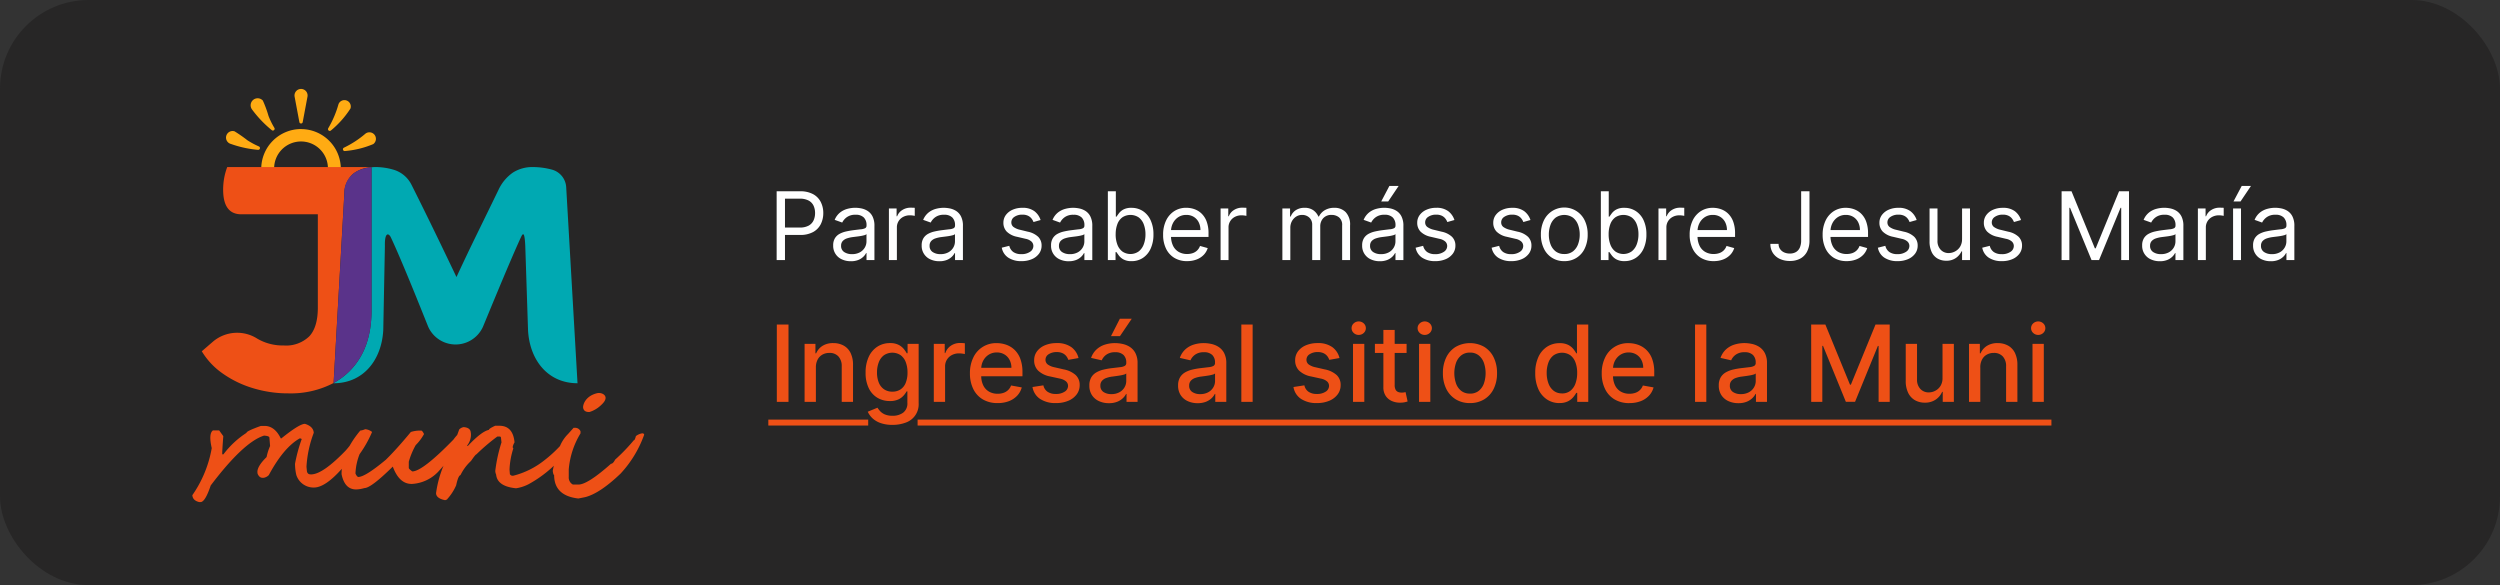 <svg xmlns="http://www.w3.org/2000/svg" width="423" height="99" viewBox="0 0 423 99">
  <rect x="0" y="0" width="423" height="99" fill="#333333" stroke="none"/>
  <g id="jm_link-muni" transform="translate(-1184 -5600)">
    <rect id="Rectángulo_2227" data-name="Rectángulo 2227" width="423" height="99" rx="15" transform="translate(1184 5600)" fill="#1d1c1c" opacity="0.55"/>
    <path id="Trazado_10857" data-name="Trazado 10857" d="M1.409,16V4.364H5.341a4.532,4.532,0,0,1,2.241.491A3.114,3.114,0,0,1,8.875,6.182,4.086,4.086,0,0,1,9.3,8.045a4.144,4.144,0,0,1-.418,1.869,3.126,3.126,0,0,1-1.287,1.338,4.447,4.447,0,0,1-2.227.5H2.545V10.5H5.318a3.031,3.031,0,0,0,1.506-.324A1.945,1.945,0,0,0,7.651,9.3a2.929,2.929,0,0,0,.259-1.253A2.91,2.91,0,0,0,7.651,6.8a1.9,1.9,0,0,0-.832-.866A3.161,3.161,0,0,0,5.3,5.614H2.818V16Zm12.545.2a3.519,3.519,0,0,1-1.506-.315,2.476,2.476,0,0,1-1.472-2.366,2.255,2.255,0,0,1,.3-1.219,2.093,2.093,0,0,1,.79-.736,4.218,4.218,0,0,1,1.094-.4q.6-.134,1.207-.213.8-.1,1.293-.156a1.977,1.977,0,0,0,.727-.185.478.478,0,0,0,.23-.455v-.045a1.786,1.786,0,0,0-.457-1.307,1.86,1.86,0,0,0-1.384-.466,2.411,2.411,0,0,0-1.506.42,2.486,2.486,0,0,0-.767.9L11.227,9.2a3.067,3.067,0,0,1,.912-1.241,3.437,3.437,0,0,1,1.25-.625,5.235,5.235,0,0,1,1.338-.179,5.506,5.506,0,0,1,.969.1,3.167,3.167,0,0,1,1.062.406,2.379,2.379,0,0,1,.855.926,3.445,3.445,0,0,1,.341,1.659V16H16.614V14.818h-.068a2.361,2.361,0,0,1-.455.608,2.623,2.623,0,0,1-.847.551A3.262,3.262,0,0,1,13.955,16.2Zm.2-1.2a2.676,2.676,0,0,0,1.344-.312,2.153,2.153,0,0,0,.83-.807,2.072,2.072,0,0,0,.281-1.04V11.614a.783.783,0,0,1-.372.185,5.644,5.644,0,0,1-.659.142q-.372.06-.722.1l-.565.071a5.206,5.206,0,0,0-.974.219,1.7,1.7,0,0,0-.727.449,1.147,1.147,0,0,0-.276.81,1.193,1.193,0,0,0,.52,1.054A2.292,2.292,0,0,0,14.159,15Zm6.25,1V7.273h1.3V8.591H21.8a2.1,2.1,0,0,1,.864-1.051,2.542,2.542,0,0,1,1.409-.4q.148,0,.369.006t.335.017V8.523q-.068-.017-.31-.054a3.363,3.363,0,0,0-.509-.037,2.378,2.378,0,0,0-1.134.264,2.016,2.016,0,0,0-.784.727,1.96,1.96,0,0,0-.287,1.054V16Zm8.523.2a3.519,3.519,0,0,1-1.506-.315,2.476,2.476,0,0,1-1.472-2.366,2.255,2.255,0,0,1,.3-1.219,2.093,2.093,0,0,1,.79-.736,4.218,4.218,0,0,1,1.094-.4q.6-.134,1.207-.213.8-.1,1.293-.156a1.977,1.977,0,0,0,.727-.185.478.478,0,0,0,.23-.455v-.045a1.786,1.786,0,0,0-.457-1.307,1.86,1.86,0,0,0-1.384-.466,2.411,2.411,0,0,0-1.506.42,2.486,2.486,0,0,0-.767.9L26.2,9.2a3.067,3.067,0,0,1,.912-1.241,3.437,3.437,0,0,1,1.25-.625A5.235,5.235,0,0,1,29.7,7.159a5.506,5.506,0,0,1,.969.1,3.167,3.167,0,0,1,1.063.406,2.379,2.379,0,0,1,.855.926,3.445,3.445,0,0,1,.341,1.659V16H31.591V14.818h-.068a2.361,2.361,0,0,1-.455.608,2.623,2.623,0,0,1-.847.551A3.262,3.262,0,0,1,28.932,16.2Zm.2-1.2a2.676,2.676,0,0,0,1.344-.312,2.153,2.153,0,0,0,.83-.807,2.072,2.072,0,0,0,.281-1.04V11.614a.783.783,0,0,1-.372.185,5.644,5.644,0,0,1-.659.142q-.372.06-.722.1l-.565.071a5.206,5.206,0,0,0-.974.219,1.7,1.7,0,0,0-.727.449,1.147,1.147,0,0,0-.276.81,1.193,1.193,0,0,0,.52,1.054A2.292,2.292,0,0,0,29.136,15ZM46.068,9.227l-1.2.341a2.327,2.327,0,0,0-.332-.588,1.668,1.668,0,0,0-.594-.474,2.146,2.146,0,0,0-.96-.187,2.293,2.293,0,0,0-1.332.366,1.093,1.093,0,0,0-.531.929.956.956,0,0,0,.364.79,3.037,3.037,0,0,0,1.136.483l1.3.318a3.592,3.592,0,0,1,1.744.866,2.043,2.043,0,0,1,.574,1.5,2.225,2.225,0,0,1-.429,1.341,2.885,2.885,0,0,1-1.2.932,4.358,4.358,0,0,1-1.784.341,3.923,3.923,0,0,1-2.21-.58A2.57,2.57,0,0,1,39.5,13.909l1.273-.318a1.764,1.764,0,0,0,.69,1.057A2.294,2.294,0,0,0,42.8,15a2.5,2.5,0,0,0,1.491-.4,1.167,1.167,0,0,0,.554-.963,1.024,1.024,0,0,0-.318-.764,2.048,2.048,0,0,0-.977-.463l-1.455-.341a3.437,3.437,0,0,1-1.759-.884,2.117,2.117,0,0,1-.56-1.5,2.149,2.149,0,0,1,.418-1.307,2.8,2.8,0,0,1,1.142-.892,3.99,3.99,0,0,1,1.645-.324,3.274,3.274,0,0,1,2.037.568A3.07,3.07,0,0,1,46.068,9.227Zm4.75,6.977a3.519,3.519,0,0,1-1.506-.315,2.476,2.476,0,0,1-1.472-2.366,2.255,2.255,0,0,1,.3-1.219,2.093,2.093,0,0,1,.79-.736,4.218,4.218,0,0,1,1.094-.4q.6-.134,1.207-.213.8-.1,1.293-.156a1.977,1.977,0,0,0,.727-.185.478.478,0,0,0,.23-.455v-.045a1.786,1.786,0,0,0-.457-1.307,1.86,1.86,0,0,0-1.384-.466,2.411,2.411,0,0,0-1.506.42,2.486,2.486,0,0,0-.767.9L48.091,9.2A3.067,3.067,0,0,1,49,7.963a3.437,3.437,0,0,1,1.25-.625,5.235,5.235,0,0,1,1.338-.179,5.506,5.506,0,0,1,.969.1,3.167,3.167,0,0,1,1.063.406,2.379,2.379,0,0,1,.855.926,3.445,3.445,0,0,1,.341,1.659V16H53.477V14.818h-.068a2.361,2.361,0,0,1-.455.608,2.623,2.623,0,0,1-.847.551A3.262,3.262,0,0,1,50.818,16.2Zm.2-1.2a2.676,2.676,0,0,0,1.344-.312,2.153,2.153,0,0,0,.83-.807,2.072,2.072,0,0,0,.281-1.04V11.614a.783.783,0,0,1-.372.185,5.644,5.644,0,0,1-.659.142q-.372.06-.722.1l-.565.071a5.206,5.206,0,0,0-.974.219,1.7,1.7,0,0,0-.727.449,1.147,1.147,0,0,0-.276.81,1.193,1.193,0,0,0,.52,1.054A2.292,2.292,0,0,0,51.023,15Zm6.432,1V4.364H58.8v4.3h.114q.148-.227.412-.582a2.4,2.4,0,0,1,.761-.636,2.746,2.746,0,0,1,1.349-.281,3.464,3.464,0,0,1,1.943.551,3.667,3.667,0,0,1,1.313,1.563,5.6,5.6,0,0,1,.472,2.386,5.649,5.649,0,0,1-.472,2.4,3.7,3.7,0,0,1-1.307,1.568,3.4,3.4,0,0,1-1.926.554,2.769,2.769,0,0,1-1.347-.281,2.445,2.445,0,0,1-.778-.642q-.273-.361-.42-.6H58.75V16Zm1.318-4.364a4.829,4.829,0,0,0,.29,1.741,2.613,2.613,0,0,0,.847,1.176,2.424,2.424,0,0,0,2.77-.023,2.718,2.718,0,0,0,.852-1.2,4.746,4.746,0,0,0,.287-1.69,4.656,4.656,0,0,0-.281-1.662A2.611,2.611,0,0,0,62.69,8.8,2.515,2.515,0,0,0,59.9,8.776a2.509,2.509,0,0,0-.841,1.148A4.741,4.741,0,0,0,58.773,11.636Zm12.091,4.545a4.074,4.074,0,0,1-2.173-.56,3.69,3.69,0,0,1-1.4-1.568A5.3,5.3,0,0,1,66.8,11.7a5.415,5.415,0,0,1,.491-2.366,3.851,3.851,0,0,1,1.375-1.6,3.693,3.693,0,0,1,2.065-.577,4.137,4.137,0,0,1,1.347.227,3.355,3.355,0,0,1,1.21.736,3.561,3.561,0,0,1,.869,1.344,5.716,5.716,0,0,1,.324,2.057v.568H67.75V10.932h5.364a2.884,2.884,0,0,0-.293-1.318,2.252,2.252,0,0,0-.83-.915,2.338,2.338,0,0,0-1.264-.335,2.406,2.406,0,0,0-1.384.395,2.63,2.63,0,0,0-.895,1.026,3,3,0,0,0-.312,1.352v.773a3.7,3.7,0,0,0,.344,1.673,2.42,2.42,0,0,0,.957,1.04,2.8,2.8,0,0,0,1.426.355,2.877,2.877,0,0,0,.957-.151,2,2,0,0,0,.741-.455,2.038,2.038,0,0,0,.483-.759l1.3.364a2.85,2.85,0,0,1-.687,1.156,3.3,3.3,0,0,1-1.193.773A4.384,4.384,0,0,1,70.864,16.182ZM76.523,16V7.273h1.3V8.591h.091a2.1,2.1,0,0,1,.864-1.051,2.542,2.542,0,0,1,1.409-.4q.148,0,.369.006t.335.017V8.523q-.068-.017-.31-.054a3.363,3.363,0,0,0-.509-.037,2.378,2.378,0,0,0-1.134.264,2.016,2.016,0,0,0-.784.727,1.96,1.96,0,0,0-.287,1.054V16Zm10.455,0V7.273h1.3V8.636h.114a2.208,2.208,0,0,1,.881-1.088,2.651,2.651,0,0,1,1.46-.389,2.518,2.518,0,0,1,1.44.389,2.59,2.59,0,0,1,.9,1.088h.091A2.56,2.56,0,0,1,94.165,7.56a3.079,3.079,0,0,1,1.608-.4,2.619,2.619,0,0,1,1.915.73,3.059,3.059,0,0,1,.744,2.27V16H97.091V10.159a1.652,1.652,0,0,0-.528-1.381,1.956,1.956,0,0,0-1.244-.415,1.833,1.833,0,0,0-1.426.554,2,2,0,0,0-.506,1.4V16H92.023V10.023a1.579,1.579,0,0,0-.483-1.2A1.736,1.736,0,0,0,90.3,8.364a1.824,1.824,0,0,0-.974.278,2.078,2.078,0,0,0-.727.77,2.278,2.278,0,0,0-.276,1.134V16Zm16.477.2a3.519,3.519,0,0,1-1.506-.315,2.476,2.476,0,0,1-1.472-2.366,2.255,2.255,0,0,1,.3-1.219,2.093,2.093,0,0,1,.79-.736,4.218,4.218,0,0,1,1.094-.4q.6-.134,1.207-.213.8-.1,1.293-.156a1.977,1.977,0,0,0,.727-.185.478.478,0,0,0,.23-.455v-.045a1.786,1.786,0,0,0-.457-1.307,1.86,1.86,0,0,0-1.384-.466,2.411,2.411,0,0,0-1.506.42,2.486,2.486,0,0,0-.767.9L100.727,9.2a3.067,3.067,0,0,1,.912-1.241,3.437,3.437,0,0,1,1.25-.625,5.235,5.235,0,0,1,1.338-.179,5.506,5.506,0,0,1,.969.1,3.167,3.167,0,0,1,1.063.406,2.379,2.379,0,0,1,.855.926,3.445,3.445,0,0,1,.341,1.659V16h-1.341V14.818h-.068a2.36,2.36,0,0,1-.455.608,2.623,2.623,0,0,1-.847.551A3.262,3.262,0,0,1,103.455,16.2Zm.2-1.2A2.676,2.676,0,0,0,105,14.688a2.153,2.153,0,0,0,.83-.807,2.072,2.072,0,0,0,.281-1.04V11.614a.783.783,0,0,1-.372.185,5.644,5.644,0,0,1-.659.142q-.372.06-.722.1l-.565.071a5.206,5.206,0,0,0-.974.219,1.7,1.7,0,0,0-.727.449,1.147,1.147,0,0,0-.276.81,1.193,1.193,0,0,0,.52,1.054A2.292,2.292,0,0,0,103.659,15Zm.045-8.909,1.386-2.636h1.568l-1.773,2.636Zm12.386,3.136-1.2.341a2.326,2.326,0,0,0-.332-.588,1.668,1.668,0,0,0-.594-.474,2.146,2.146,0,0,0-.96-.187,2.293,2.293,0,0,0-1.332.366,1.093,1.093,0,0,0-.531.929.956.956,0,0,0,.364.79,3.037,3.037,0,0,0,1.136.483l1.3.318a3.592,3.592,0,0,1,1.744.866,2.043,2.043,0,0,1,.574,1.5,2.225,2.225,0,0,1-.429,1.341,2.885,2.885,0,0,1-1.2.932,4.358,4.358,0,0,1-1.784.341,3.923,3.923,0,0,1-2.21-.58,2.57,2.57,0,0,1-1.108-1.693l1.273-.318a1.764,1.764,0,0,0,.69,1.057,2.294,2.294,0,0,0,1.332.352,2.5,2.5,0,0,0,1.491-.4,1.167,1.167,0,0,0,.554-.963,1.024,1.024,0,0,0-.318-.764,2.048,2.048,0,0,0-.977-.463l-1.455-.341a3.437,3.437,0,0,1-1.759-.884,2.117,2.117,0,0,1-.56-1.5,2.149,2.149,0,0,1,.418-1.307,2.8,2.8,0,0,1,1.142-.892A3.99,3.99,0,0,1,113,7.159a3.274,3.274,0,0,1,2.037.568A3.07,3.07,0,0,1,116.091,9.227Zm12.864,0-1.2.341a2.326,2.326,0,0,0-.332-.588,1.668,1.668,0,0,0-.594-.474,2.146,2.146,0,0,0-.96-.187,2.293,2.293,0,0,0-1.332.366,1.093,1.093,0,0,0-.531.929.956.956,0,0,0,.364.79,3.037,3.037,0,0,0,1.136.483l1.3.318a3.592,3.592,0,0,1,1.744.866,2.043,2.043,0,0,1,.574,1.5,2.225,2.225,0,0,1-.429,1.341,2.885,2.885,0,0,1-1.2.932,4.358,4.358,0,0,1-1.784.341,3.923,3.923,0,0,1-2.21-.58,2.57,2.57,0,0,1-1.108-1.693l1.273-.318a1.764,1.764,0,0,0,.69,1.057,2.294,2.294,0,0,0,1.332.352,2.5,2.5,0,0,0,1.491-.4,1.167,1.167,0,0,0,.554-.963,1.024,1.024,0,0,0-.318-.764,2.048,2.048,0,0,0-.977-.463l-1.455-.341a3.437,3.437,0,0,1-1.759-.884,2.117,2.117,0,0,1-.56-1.5,2.149,2.149,0,0,1,.418-1.307,2.8,2.8,0,0,1,1.142-.892,3.99,3.99,0,0,1,1.645-.324,3.274,3.274,0,0,1,2.037.568A3.07,3.07,0,0,1,128.955,9.227Zm5.727,6.955a3.689,3.689,0,0,1-3.457-2.136,5.3,5.3,0,0,1-.5-2.364,5.362,5.362,0,0,1,.5-2.381,3.825,3.825,0,0,1,6.915,0,5.362,5.362,0,0,1,.5,2.381,5.3,5.3,0,0,1-.5,2.364,3.689,3.689,0,0,1-3.457,2.136Zm0-1.2a2.3,2.3,0,0,0,1.477-.46,2.713,2.713,0,0,0,.858-1.21,4.633,4.633,0,0,0,.278-1.625,4.681,4.681,0,0,0-.278-1.631,2.748,2.748,0,0,0-.858-1.222,2.575,2.575,0,0,0-2.955,0,2.748,2.748,0,0,0-.858,1.222,4.681,4.681,0,0,0-.278,1.631,4.633,4.633,0,0,0,.278,1.625,2.713,2.713,0,0,0,.858,1.21A2.3,2.3,0,0,0,134.682,14.977ZM140.864,16V4.364H142.2v4.3h.114q.148-.227.412-.582a2.4,2.4,0,0,1,.761-.636,2.746,2.746,0,0,1,1.349-.281,3.464,3.464,0,0,1,1.943.551A3.667,3.667,0,0,1,148.1,9.273a5.6,5.6,0,0,1,.472,2.386,5.649,5.649,0,0,1-.472,2.4,3.7,3.7,0,0,1-1.307,1.568,3.4,3.4,0,0,1-1.926.554,2.769,2.769,0,0,1-1.347-.281,2.445,2.445,0,0,1-.778-.642q-.273-.361-.42-.6h-.159V16Zm1.318-4.364a4.829,4.829,0,0,0,.29,1.741,2.613,2.613,0,0,0,.847,1.176,2.424,2.424,0,0,0,2.77-.023,2.718,2.718,0,0,0,.852-1.2,4.746,4.746,0,0,0,.287-1.69,4.656,4.656,0,0,0-.281-1.662A2.611,2.611,0,0,0,146.1,8.8a2.515,2.515,0,0,0-2.793-.023,2.509,2.509,0,0,0-.841,1.148A4.741,4.741,0,0,0,142.182,11.636ZM150.614,16V7.273h1.3V8.591H152a2.1,2.1,0,0,1,.864-1.051,2.542,2.542,0,0,1,1.409-.4q.148,0,.369.006t.335.017V8.523q-.068-.017-.31-.054a3.363,3.363,0,0,0-.509-.037,2.378,2.378,0,0,0-1.134.264,2.016,2.016,0,0,0-.784.727,1.96,1.96,0,0,0-.287,1.054V16Zm9.341.182a4.074,4.074,0,0,1-2.173-.56,3.69,3.69,0,0,1-1.4-1.568,5.3,5.3,0,0,1-.491-2.349,5.415,5.415,0,0,1,.491-2.366,3.851,3.851,0,0,1,1.375-1.6,3.693,3.693,0,0,1,2.065-.577,4.137,4.137,0,0,1,1.347.227,3.355,3.355,0,0,1,1.21.736,3.56,3.56,0,0,1,.869,1.344,5.716,5.716,0,0,1,.324,2.057v.568h-6.727V10.932H162.2a2.884,2.884,0,0,0-.293-1.318,2.252,2.252,0,0,0-.83-.915,2.338,2.338,0,0,0-1.264-.335,2.406,2.406,0,0,0-1.384.395,2.629,2.629,0,0,0-.895,1.026,3,3,0,0,0-.312,1.352v.773a3.7,3.7,0,0,0,.344,1.673,2.42,2.42,0,0,0,.957,1.04,2.8,2.8,0,0,0,1.426.355,2.877,2.877,0,0,0,.957-.151,2,2,0,0,0,.741-.455,2.038,2.038,0,0,0,.483-.759l1.3.364a2.85,2.85,0,0,1-.687,1.156,3.3,3.3,0,0,1-1.193.773A4.384,4.384,0,0,1,159.955,16.182Zm14.8-11.818h1.409v8.318a4.024,4.024,0,0,1-.409,1.892,2.78,2.78,0,0,1-1.153,1.182,3.631,3.631,0,0,1-1.756.4,3.953,3.953,0,0,1-1.7-.349,2.781,2.781,0,0,1-1.17-1,2.738,2.738,0,0,1-.426-1.54h1.386a1.5,1.5,0,0,0,.247.861,1.651,1.651,0,0,0,.679.571,2.269,2.269,0,0,0,.983.2,1.975,1.975,0,0,0,1.034-.256,1.632,1.632,0,0,0,.651-.753,2.956,2.956,0,0,0,.224-1.219Zm7.7,11.818a4.074,4.074,0,0,1-2.173-.56,3.69,3.69,0,0,1-1.4-1.568,5.3,5.3,0,0,1-.491-2.349,5.415,5.415,0,0,1,.491-2.366,3.851,3.851,0,0,1,1.375-1.6,3.693,3.693,0,0,1,2.065-.577,4.137,4.137,0,0,1,1.347.227,3.355,3.355,0,0,1,1.21.736,3.56,3.56,0,0,1,.869,1.344,5.716,5.716,0,0,1,.324,2.057v.568h-6.727V10.932H184.7a2.884,2.884,0,0,0-.293-1.318,2.252,2.252,0,0,0-.83-.915,2.338,2.338,0,0,0-1.264-.335,2.406,2.406,0,0,0-1.384.395,2.629,2.629,0,0,0-.895,1.026,3,3,0,0,0-.312,1.352v.773a3.7,3.7,0,0,0,.344,1.673,2.42,2.42,0,0,0,.957,1.04,2.8,2.8,0,0,0,1.426.355,2.877,2.877,0,0,0,.957-.151,2,2,0,0,0,.741-.455,2.038,2.038,0,0,0,.483-.759l1.3.364a2.85,2.85,0,0,1-.687,1.156,3.3,3.3,0,0,1-1.193.773A4.384,4.384,0,0,1,182.455,16.182ZM194.3,9.227l-1.2.341a2.327,2.327,0,0,0-.332-.588,1.668,1.668,0,0,0-.594-.474,2.146,2.146,0,0,0-.96-.187,2.293,2.293,0,0,0-1.332.366,1.093,1.093,0,0,0-.531.929.956.956,0,0,0,.364.79,3.037,3.037,0,0,0,1.136.483l1.3.318a3.592,3.592,0,0,1,1.744.866,2.043,2.043,0,0,1,.574,1.5,2.225,2.225,0,0,1-.429,1.341,2.885,2.885,0,0,1-1.2.932,4.358,4.358,0,0,1-1.784.341,3.923,3.923,0,0,1-2.21-.58,2.57,2.57,0,0,1-1.108-1.693L189,13.591a1.764,1.764,0,0,0,.69,1.057,2.294,2.294,0,0,0,1.332.352,2.5,2.5,0,0,0,1.491-.4,1.167,1.167,0,0,0,.554-.963,1.024,1.024,0,0,0-.318-.764,2.048,2.048,0,0,0-.977-.463l-1.455-.341a3.437,3.437,0,0,1-1.759-.884,2.117,2.117,0,0,1-.56-1.5,2.149,2.149,0,0,1,.418-1.307,2.8,2.8,0,0,1,1.142-.892,3.99,3.99,0,0,1,1.645-.324,3.274,3.274,0,0,1,2.037.568A3.07,3.07,0,0,1,194.3,9.227Zm7.682,3.2V7.273h1.341V16h-1.341V14.523h-.091a2.843,2.843,0,0,1-.955,1.128,2.744,2.744,0,0,1-1.636.463,2.9,2.9,0,0,1-1.455-.361,2.484,2.484,0,0,1-1-1.091,4.125,4.125,0,0,1-.364-1.844V7.273h1.341v5.455a2.126,2.126,0,0,0,.537,1.523,1.8,1.8,0,0,0,1.372.568,2.3,2.3,0,0,0,1.02-.256,2.242,2.242,0,0,0,.875-.784A2.366,2.366,0,0,0,201.977,12.432Zm9.977-3.2-1.2.341a2.327,2.327,0,0,0-.332-.588,1.668,1.668,0,0,0-.594-.474,2.146,2.146,0,0,0-.96-.187,2.293,2.293,0,0,0-1.332.366,1.093,1.093,0,0,0-.531.929.956.956,0,0,0,.364.79,3.037,3.037,0,0,0,1.136.483l1.3.318a3.592,3.592,0,0,1,1.744.866,2.043,2.043,0,0,1,.574,1.5,2.225,2.225,0,0,1-.429,1.341,2.885,2.885,0,0,1-1.2.932,4.358,4.358,0,0,1-1.784.341,3.923,3.923,0,0,1-2.21-.58,2.57,2.57,0,0,1-1.108-1.693l1.273-.318a1.764,1.764,0,0,0,.69,1.057,2.294,2.294,0,0,0,1.332.352,2.5,2.5,0,0,0,1.491-.4,1.167,1.167,0,0,0,.554-.963,1.024,1.024,0,0,0-.318-.764,2.048,2.048,0,0,0-.977-.463l-1.455-.341a3.437,3.437,0,0,1-1.759-.884,2.117,2.117,0,0,1-.56-1.5,2.149,2.149,0,0,1,.418-1.307,2.8,2.8,0,0,1,1.142-.892,3.99,3.99,0,0,1,1.645-.324,3.274,3.274,0,0,1,2.037.568A3.07,3.07,0,0,1,211.955,9.227Zm6.864-4.864H220.5l3.955,9.659h.136l3.955-9.659h1.682V16h-1.318V7.159H228.8L225.159,16h-1.273L220.25,7.159h-.114V16h-1.318ZM235.432,16.2a3.519,3.519,0,0,1-1.506-.315,2.476,2.476,0,0,1-1.472-2.366,2.255,2.255,0,0,1,.3-1.219,2.093,2.093,0,0,1,.79-.736,4.218,4.218,0,0,1,1.094-.4q.6-.134,1.207-.213.8-.1,1.293-.156a1.977,1.977,0,0,0,.727-.185.478.478,0,0,0,.23-.455v-.045a1.786,1.786,0,0,0-.457-1.307,1.859,1.859,0,0,0-1.384-.466,2.411,2.411,0,0,0-1.506.42,2.486,2.486,0,0,0-.767.9L232.7,9.2a3.067,3.067,0,0,1,.912-1.241,3.437,3.437,0,0,1,1.25-.625,5.235,5.235,0,0,1,1.338-.179,5.506,5.506,0,0,1,.969.1,3.167,3.167,0,0,1,1.063.406,2.379,2.379,0,0,1,.855.926,3.445,3.445,0,0,1,.341,1.659V16h-1.341V14.818h-.068a2.361,2.361,0,0,1-.455.608,2.623,2.623,0,0,1-.847.551A3.262,3.262,0,0,1,235.432,16.2Zm.2-1.2a2.676,2.676,0,0,0,1.344-.312,2.153,2.153,0,0,0,.83-.807,2.072,2.072,0,0,0,.281-1.04V11.614a.783.783,0,0,1-.372.185,5.643,5.643,0,0,1-.659.142q-.372.06-.722.1l-.565.071a5.206,5.206,0,0,0-.974.219,1.7,1.7,0,0,0-.727.449,1.147,1.147,0,0,0-.276.81,1.193,1.193,0,0,0,.52,1.054A2.292,2.292,0,0,0,235.636,15Zm6.25,1V7.273h1.3V8.591h.091a2.1,2.1,0,0,1,.864-1.051,2.542,2.542,0,0,1,1.409-.4q.148,0,.369.006t.335.017V8.523q-.068-.017-.31-.054a3.363,3.363,0,0,0-.509-.037A2.378,2.378,0,0,0,244.3,8.7a2.016,2.016,0,0,0-.784.727,1.96,1.96,0,0,0-.287,1.054V16Zm5.955,0V7.273h1.341V16Zm.068-9.909L249.3,3.455h1.568l-1.773,2.636ZM254.2,16.2a3.519,3.519,0,0,1-1.506-.315,2.476,2.476,0,0,1-1.472-2.366,2.255,2.255,0,0,1,.3-1.219,2.093,2.093,0,0,1,.79-.736,4.218,4.218,0,0,1,1.094-.4q.6-.134,1.207-.213.8-.1,1.293-.156a1.977,1.977,0,0,0,.727-.185.478.478,0,0,0,.23-.455v-.045a1.786,1.786,0,0,0-.457-1.307,1.86,1.86,0,0,0-1.384-.466,2.411,2.411,0,0,0-1.506.42,2.486,2.486,0,0,0-.767.9L251.477,9.2a3.067,3.067,0,0,1,.912-1.241,3.437,3.437,0,0,1,1.25-.625,5.235,5.235,0,0,1,1.338-.179,5.506,5.506,0,0,1,.969.1,3.167,3.167,0,0,1,1.063.406,2.379,2.379,0,0,1,.855.926,3.445,3.445,0,0,1,.341,1.659V16h-1.341V14.818H256.8a2.36,2.36,0,0,1-.455.608,2.623,2.623,0,0,1-.847.551A3.262,3.262,0,0,1,254.2,16.2Zm.2-1.2a2.676,2.676,0,0,0,1.344-.312,2.153,2.153,0,0,0,.83-.807,2.072,2.072,0,0,0,.281-1.04V11.614a.783.783,0,0,1-.372.185,5.646,5.646,0,0,1-.659.142q-.372.06-.722.1l-.565.071a5.206,5.206,0,0,0-.974.219,1.7,1.7,0,0,0-.727.449,1.147,1.147,0,0,0-.276.81,1.193,1.193,0,0,0,.52,1.054A2.292,2.292,0,0,0,254.409,15Z" transform="translate(1314 5628)" fill="#fff"/>
    <path id="Trazado_10858" data-name="Trazado 10858" d="M3.413,3.909V17H1.438V3.909ZM8.048,11.17V17H6.136V7.182H7.971v1.6h.121A2.8,2.8,0,0,1,9.157,7.527a3.29,3.29,0,0,1,1.831-.473,3.563,3.563,0,0,1,1.758.419,2.841,2.841,0,0,1,1.17,1.243,4.5,4.5,0,0,1,.415,2.039V17H12.42V10.985a2.374,2.374,0,0,0-.556-1.672,1.974,1.974,0,0,0-1.528-.6A2.376,2.376,0,0,0,9.157,9a2.047,2.047,0,0,0-.812.841A2.78,2.78,0,0,0,8.048,11.17ZM21,20.886a5.875,5.875,0,0,1-2.01-.307,3.9,3.9,0,0,1-1.371-.812,3.409,3.409,0,0,1-.793-1.106l1.643-.678a3.969,3.969,0,0,0,.463.6,2.369,2.369,0,0,0,.793.54,3.2,3.2,0,0,0,1.294.224,2.93,2.93,0,0,0,1.8-.527,1.953,1.953,0,0,0,.71-1.678V15.21h-.121a4.452,4.452,0,0,1-.5.7,2.734,2.734,0,0,1-.885.665,3.281,3.281,0,0,1-1.464.281,4.054,4.054,0,0,1-2.093-.547A3.8,3.8,0,0,1,17,14.689a5.814,5.814,0,0,1-.54-2.637,6.188,6.188,0,0,1,.534-2.685A4.046,4.046,0,0,1,18.46,7.652a3.838,3.838,0,0,1,2.116-.6,3.105,3.105,0,0,1,1.477.3,2.767,2.767,0,0,1,.879.706,5.758,5.758,0,0,1,.489.71h.141V7.182h1.873V17.217A3.263,3.263,0,0,1,23.257,20.5,6.163,6.163,0,0,1,21,20.886Zm-.019-5.619a2.436,2.436,0,0,0,1.4-.387,2.394,2.394,0,0,0,.869-1.112,4.589,4.589,0,0,0,.3-1.742,4.784,4.784,0,0,0-.294-1.745A2.614,2.614,0,0,0,22.391,9.1a2.544,2.544,0,0,0-2.844.019,2.7,2.7,0,0,0-.866,1.2,4.729,4.729,0,0,0-.291,1.7,4.505,4.505,0,0,0,.294,1.694,2.5,2.5,0,0,0,.873,1.138A2.412,2.412,0,0,0,20.985,15.268ZM28,17V7.182h1.847v1.56h.1a2.384,2.384,0,0,1,.949-1.25,2.706,2.706,0,0,1,1.544-.457q.179,0,.425.013t.387.032V8.908a3.714,3.714,0,0,0-.409-.074,4.2,4.2,0,0,0-.588-.042,2.5,2.5,0,0,0-1.2.284A2.134,2.134,0,0,0,29.908,11v6Zm10.79.2a4.785,4.785,0,0,1-2.5-.623,4.154,4.154,0,0,1-1.611-1.758,5.9,5.9,0,0,1-.566-2.662A5.954,5.954,0,0,1,34.68,9.5a4.231,4.231,0,0,1,3.973-2.442,4.811,4.811,0,0,1,1.611.275,3.9,3.9,0,0,1,1.4.863,4.058,4.058,0,0,1,.978,1.525A6.382,6.382,0,0,1,43,11.989v.678h-7.8V11.234h5.932A2.84,2.84,0,0,0,40.82,9.9a2.332,2.332,0,0,0-.86-.924,2.428,2.428,0,0,0-1.294-.339,2.5,2.5,0,0,0-1.4.393,2.657,2.657,0,0,0-.92,1.023,2.948,2.948,0,0,0-.323,1.365v1.119a3.685,3.685,0,0,0,.348,1.675,2.456,2.456,0,0,0,.975,1.051,2.879,2.879,0,0,0,1.464.361,2.983,2.983,0,0,0,.991-.157,2.1,2.1,0,0,0,.773-.47,2.055,2.055,0,0,0,.5-.773l1.809.326a3.268,3.268,0,0,1-.777,1.4,3.762,3.762,0,0,1-1.4.927A5.219,5.219,0,0,1,38.787,17.2Zm13.7-7.619-1.732.307a2.087,2.087,0,0,0-.342-.633,1.738,1.738,0,0,0-.63-.492,2.269,2.269,0,0,0-.991-.192,2.4,2.4,0,0,0-1.355.361,1.081,1.081,0,0,0-.543.93.977.977,0,0,0,.364.793,2.95,2.95,0,0,0,1.176.492l1.56.358a4.183,4.183,0,0,1,2.02.965,2.268,2.268,0,0,1,.665,1.694,2.571,2.571,0,0,1-.508,1.569,3.365,3.365,0,0,1-1.413,1.077,5.249,5.249,0,0,1-2.093.39,4.7,4.7,0,0,1-2.691-.706,2.961,2.961,0,0,1-1.278-2.01L46.54,14.2a1.755,1.755,0,0,0,.71,1.09,2.431,2.431,0,0,0,1.4.368,2.575,2.575,0,0,0,1.5-.393,1.15,1.15,0,0,0,.563-.962,1.007,1.007,0,0,0-.342-.773,2.286,2.286,0,0,0-1.045-.473l-1.662-.364a3.972,3.972,0,0,1-2.029-1,2.4,2.4,0,0,1-.655-1.732,2.476,2.476,0,0,1,.486-1.521,3.2,3.2,0,0,1,1.342-1.02,4.936,4.936,0,0,1,1.962-.368,4.083,4.083,0,0,1,2.506.687A3.226,3.226,0,0,1,52.485,9.579Zm5.146,7.638a3.978,3.978,0,0,1-1.687-.348,2.8,2.8,0,0,1-1.192-1.013,2.9,2.9,0,0,1-.438-1.63,2.642,2.642,0,0,1,.32-1.368,2.359,2.359,0,0,1,.863-.85,4.507,4.507,0,0,1,1.214-.473,12.075,12.075,0,0,1,1.368-.243q.882-.1,1.432-.169a2.073,2.073,0,0,0,.8-.221.541.541,0,0,0,.249-.5v-.045a1.734,1.734,0,0,0-.47-1.3,1.92,1.92,0,0,0-1.4-.46,2.434,2.434,0,0,0-1.518.425,2.3,2.3,0,0,0-.764.943l-1.8-.409a3.465,3.465,0,0,1,.936-1.448,3.814,3.814,0,0,1,1.422-.805,5.63,5.63,0,0,1,1.694-.252,6.155,6.155,0,0,1,1.25.137,3.735,3.735,0,0,1,1.24.5,2.774,2.774,0,0,1,.949,1.039,3.613,3.613,0,0,1,.371,1.748V17H60.609V15.658h-.077a2.719,2.719,0,0,1-.556.729,2.955,2.955,0,0,1-.952.594A3.7,3.7,0,0,1,57.631,17.217Zm.415-1.534A2.764,2.764,0,0,0,59.4,15.37a2.214,2.214,0,0,0,.863-.821,2.123,2.123,0,0,0,.3-1.09V12.193a.969.969,0,0,1-.393.189,5.42,5.42,0,0,1-.662.147q-.371.061-.722.109l-.588.08a4.678,4.678,0,0,0-1.013.237,1.733,1.733,0,0,0-.729.476,1.2,1.2,0,0,0-.272.821,1.216,1.216,0,0,0,.524,1.071A2.3,2.3,0,0,0,58.046,15.683Zm-.07-9.812,1.5-2.947h2.013L59.5,5.871Zm14.67,11.346a3.978,3.978,0,0,1-1.687-.348,2.8,2.8,0,0,1-1.192-1.013,2.9,2.9,0,0,1-.438-1.63,2.642,2.642,0,0,1,.32-1.368,2.359,2.359,0,0,1,.863-.85,4.507,4.507,0,0,1,1.214-.473,12.075,12.075,0,0,1,1.368-.243q.882-.1,1.432-.169a2.073,2.073,0,0,0,.8-.221.541.541,0,0,0,.249-.5v-.045a1.734,1.734,0,0,0-.47-1.3,1.92,1.92,0,0,0-1.4-.46,2.434,2.434,0,0,0-1.518.425,2.3,2.3,0,0,0-.764.943l-1.8-.409a3.465,3.465,0,0,1,.936-1.448,3.814,3.814,0,0,1,1.422-.805,5.63,5.63,0,0,1,1.694-.252,6.155,6.155,0,0,1,1.25.137,3.735,3.735,0,0,1,1.24.5,2.774,2.774,0,0,1,.949,1.039,3.613,3.613,0,0,1,.371,1.748V17H75.624V15.658h-.077a2.72,2.72,0,0,1-.556.729,2.955,2.955,0,0,1-.952.594A3.7,3.7,0,0,1,72.646,17.217Zm.415-1.534a2.764,2.764,0,0,0,1.358-.313,2.214,2.214,0,0,0,.863-.821,2.123,2.123,0,0,0,.3-1.09V12.193a.969.969,0,0,1-.393.189,5.42,5.42,0,0,1-.662.147q-.371.061-.722.109l-.588.08a4.678,4.678,0,0,0-1.013.237,1.733,1.733,0,0,0-.729.476,1.2,1.2,0,0,0-.272.821,1.216,1.216,0,0,0,.524,1.071A2.3,2.3,0,0,0,73.061,15.683ZM81.946,3.909V17H80.035V3.909Zm14.7,5.67-1.732.307a2.087,2.087,0,0,0-.342-.633,1.738,1.738,0,0,0-.63-.492,2.269,2.269,0,0,0-.991-.192,2.4,2.4,0,0,0-1.355.361,1.081,1.081,0,0,0-.543.93.977.977,0,0,0,.364.793,2.95,2.95,0,0,0,1.176.492l1.56.358a4.183,4.183,0,0,1,2.02.965,2.268,2.268,0,0,1,.665,1.694,2.571,2.571,0,0,1-.508,1.569,3.365,3.365,0,0,1-1.413,1.077,5.249,5.249,0,0,1-2.093.39,4.7,4.7,0,0,1-2.691-.706,2.961,2.961,0,0,1-1.278-2.01L90.7,14.2a1.755,1.755,0,0,0,.71,1.09,2.431,2.431,0,0,0,1.4.368,2.575,2.575,0,0,0,1.5-.393,1.15,1.15,0,0,0,.563-.962,1.007,1.007,0,0,0-.342-.773,2.286,2.286,0,0,0-1.045-.473l-1.662-.364a3.972,3.972,0,0,1-2.029-1,2.4,2.4,0,0,1-.655-1.732,2.476,2.476,0,0,1,.486-1.521,3.2,3.2,0,0,1,1.342-1.02,4.936,4.936,0,0,1,1.962-.368,4.083,4.083,0,0,1,2.506.687A3.226,3.226,0,0,1,96.641,9.579ZM98.93,17V7.182h1.911V17Zm.965-11.333a1.2,1.2,0,0,1-.853-.336,1.092,1.092,0,0,1,0-1.611,1.253,1.253,0,0,1,1.707,0,1.092,1.092,0,0,1,0,1.611A1.2,1.2,0,0,1,99.895,5.667Zm8.1,1.515V8.716h-5.363V7.182ZM104.069,4.83h1.911v9.288a1.659,1.659,0,0,0,.166.834.845.845,0,0,0,.431.377,1.641,1.641,0,0,0,.578.1,2.235,2.235,0,0,0,.4-.032l.268-.051.345,1.579a3.432,3.432,0,0,1-.473.131,3.928,3.928,0,0,1-.767.074,3.365,3.365,0,0,1-1.406-.268,2.412,2.412,0,0,1-1.055-.869,2.555,2.555,0,0,1-.4-1.477ZM110.1,17V7.182h1.911V17Zm.965-11.333a1.2,1.2,0,0,1-.853-.336,1.092,1.092,0,0,1,0-1.611,1.253,1.253,0,0,1,1.707,0,1.092,1.092,0,0,1,0,1.611A1.2,1.2,0,0,1,111.068,5.667ZM118.719,17.2a4.508,4.508,0,0,1-2.41-.633,4.267,4.267,0,0,1-1.6-1.771,5.875,5.875,0,0,1-.569-2.659,5.931,5.931,0,0,1,.569-2.672,4.259,4.259,0,0,1,1.6-1.777,4.9,4.9,0,0,1,4.82,0,4.259,4.259,0,0,1,1.6,1.777,5.931,5.931,0,0,1,.569,2.672,5.875,5.875,0,0,1-.569,2.659,4.267,4.267,0,0,1-1.6,1.771A4.508,4.508,0,0,1,118.719,17.2Zm.006-1.6a2.291,2.291,0,0,0,1.483-.473,2.794,2.794,0,0,0,.873-1.259,5.407,5.407,0,0,0,0-3.461,2.835,2.835,0,0,0-.873-1.269,2.27,2.27,0,0,0-1.483-.479,2.293,2.293,0,0,0-1.493.479,2.824,2.824,0,0,0-.876,1.269,5.407,5.407,0,0,0,0,3.461,2.783,2.783,0,0,0,.876,1.259A2.314,2.314,0,0,0,118.726,15.594Zm15.143,1.6a3.775,3.775,0,0,1-2.119-.61,4.083,4.083,0,0,1-1.457-1.745,6.428,6.428,0,0,1-.527-2.726,6.34,6.34,0,0,1,.534-2.723,4.054,4.054,0,0,1,1.467-1.732,3.823,3.823,0,0,1,2.116-.6,3.086,3.086,0,0,1,1.473.3,2.7,2.7,0,0,1,.869.706,6.121,6.121,0,0,1,.483.71h.115V3.909h1.911V17h-1.866V15.472h-.16a5.185,5.185,0,0,1-.5.716,2.809,2.809,0,0,1-.885.7A3.085,3.085,0,0,1,133.869,17.192Zm.422-1.63a2.23,2.23,0,0,0,1.4-.438,2.7,2.7,0,0,0,.869-1.218,5.082,5.082,0,0,0,.3-1.815,4.986,4.986,0,0,0-.294-1.79,2.629,2.629,0,0,0-.863-1.2,2.529,2.529,0,0,0-2.844.019,2.713,2.713,0,0,0-.866,1.221,4.93,4.93,0,0,0-.291,1.745,5.026,5.026,0,0,0,.294,1.771,2.783,2.783,0,0,0,.873,1.243A2.233,2.233,0,0,0,134.29,15.562Zm11.4,1.636a4.785,4.785,0,0,1-2.5-.623,4.154,4.154,0,0,1-1.611-1.758,5.9,5.9,0,0,1-.566-2.662,5.954,5.954,0,0,1,.566-2.659,4.231,4.231,0,0,1,3.973-2.442,4.811,4.811,0,0,1,1.611.275,3.9,3.9,0,0,1,1.4.863,4.058,4.058,0,0,1,.978,1.525,6.382,6.382,0,0,1,.358,2.272v.678h-7.8V11.234h5.932A2.84,2.84,0,0,0,147.72,9.9a2.332,2.332,0,0,0-.86-.924,2.428,2.428,0,0,0-1.294-.339,2.5,2.5,0,0,0-1.4.393,2.656,2.656,0,0,0-.92,1.023,2.948,2.948,0,0,0-.323,1.365v1.119a3.685,3.685,0,0,0,.348,1.675,2.456,2.456,0,0,0,.975,1.051,2.879,2.879,0,0,0,1.464.361,2.983,2.983,0,0,0,.991-.157,2.1,2.1,0,0,0,.773-.47,2.055,2.055,0,0,0,.5-.773l1.809.326a3.268,3.268,0,0,1-.777,1.4,3.763,3.763,0,0,1-1.4.927A5.219,5.219,0,0,1,145.688,17.2ZM158.708,3.909V17H156.8V3.909Zm5.427,13.308a3.978,3.978,0,0,1-1.687-.348,2.8,2.8,0,0,1-1.192-1.013,2.9,2.9,0,0,1-.438-1.63,2.642,2.642,0,0,1,.32-1.368,2.358,2.358,0,0,1,.863-.85,4.507,4.507,0,0,1,1.214-.473,12.075,12.075,0,0,1,1.368-.243q.882-.1,1.432-.169a2.073,2.073,0,0,0,.8-.221.541.541,0,0,0,.249-.5v-.045a1.734,1.734,0,0,0-.47-1.3,1.92,1.92,0,0,0-1.4-.46,2.434,2.434,0,0,0-1.518.425,2.3,2.3,0,0,0-.764.943l-1.8-.409a3.465,3.465,0,0,1,.936-1.448,3.814,3.814,0,0,1,1.422-.805,5.63,5.63,0,0,1,1.694-.252,6.155,6.155,0,0,1,1.25.137,3.735,3.735,0,0,1,1.24.5,2.774,2.774,0,0,1,.949,1.039,3.613,3.613,0,0,1,.371,1.748V17h-1.866V15.658h-.077a2.72,2.72,0,0,1-.556.729,2.955,2.955,0,0,1-.952.594A3.7,3.7,0,0,1,164.135,17.217Zm.415-1.534a2.764,2.764,0,0,0,1.358-.313,2.214,2.214,0,0,0,.863-.821,2.123,2.123,0,0,0,.3-1.09V12.193a.969.969,0,0,1-.393.189,5.419,5.419,0,0,1-.662.147q-.371.061-.722.109l-.588.08a4.678,4.678,0,0,0-1.013.237,1.733,1.733,0,0,0-.729.476,1.2,1.2,0,0,0-.272.821,1.216,1.216,0,0,0,.524,1.071A2.3,2.3,0,0,0,164.55,15.683Zm11.9-11.774h2.4l4.168,10.176h.153l4.168-10.176h2.4V17h-1.879V7.527h-.121l-3.861,9.454h-1.56l-3.861-9.46h-.121V17h-1.879Zm22.225,9.019V7.182h1.918V17H198.71V15.3h-.1a3.051,3.051,0,0,1-1.083,1.307,3.15,3.15,0,0,1-1.85.521A3.284,3.284,0,0,1,194,16.709a2.873,2.873,0,0,1-1.138-1.243,4.532,4.532,0,0,1-.412-2.039V7.182h1.911V13.2a2.245,2.245,0,0,0,.556,1.6,1.888,1.888,0,0,0,1.445.594,2.363,2.363,0,0,0,1.071-.268,2.277,2.277,0,0,0,.889-.812A2.444,2.444,0,0,0,198.671,12.928Zm6.392-1.758V17h-1.911V7.182h1.835v1.6h.121a2.8,2.8,0,0,1,1.064-1.253A3.29,3.29,0,0,1,208,7.054a3.563,3.563,0,0,1,1.758.419,2.841,2.841,0,0,1,1.17,1.243,4.5,4.5,0,0,1,.415,2.039V17h-1.911V10.985a2.374,2.374,0,0,0-.556-1.672,1.974,1.974,0,0,0-1.528-.6A2.376,2.376,0,0,0,206.172,9a2.047,2.047,0,0,0-.812.841A2.78,2.78,0,0,0,205.063,11.17ZM213.9,17V7.182h1.911V17Zm.965-11.333a1.2,1.2,0,0,1-.853-.336,1.092,1.092,0,0,1,0-1.611,1.253,1.253,0,0,1,1.707,0,1.092,1.092,0,0,1,0,1.611A1.2,1.2,0,0,1,214.869,5.667ZM0,20H16.9v1H0Zm25.258,0H217.1v1H25.258Z" transform="translate(1314 5651)" fill="#ee5016"/>
    <g id="Grupo_3688" data-name="Grupo 3688" transform="translate(892.107 5407.291)">
      <path id="Trazado_3593" data-name="Trazado 3593" d="M360.607,224.9a6.737,6.737,0,0,0-6.735,6.742,5.2,5.2,0,0,0,.1,1.031l.06.345L356.23,233l-.093-.485a4.587,4.587,0,0,1-.082-.866,4.551,4.551,0,1,1,9.1,0c0,.142-.006.594-.018.734l-.039.445,2.144.023.045-.366a6.853,6.853,0,0,0,.051-.836,6.738,6.738,0,0,0-6.735-6.742" transform="translate(-17.777 -10.356)" fill="#ffab13"/>
      <path id="Trazado_3594" data-name="Trazado 3594" d="M388.915,228.879a16.6,16.6,0,0,0,3.664-2.391,1.1,1.1,0,0,1,1.306,1.78,15.533,15.533,0,0,1-4.823,1.177.3.3,0,0,1-.147-.566" transform="translate(-38.836 -11.179)" fill="#ffab13"/>
      <path id="Trazado_3595" data-name="Trazado 3595" d="M344.293,228.936a18.323,18.323,0,0,1-4.612-1,1.112,1.112,0,1,1,.618-2.136,24.131,24.131,0,0,1,2.182,1.517,13.7,13.7,0,0,0,1.959,1.049.3.3,0,0,1-.147.566" transform="translate(-8.722 -10.872)" fill="#ffab13"/>
      <path id="Trazado_3596" data-name="Trazado 3596" d="M382.4,217.283a16.954,16.954,0,0,0,1.742-4.081,1.077,1.077,0,0,1,2.025.733,16.071,16.071,0,0,1-3.327,3.733.3.3,0,0,1-.44-.385" transform="translate(-34.976 -2.863)" fill="#ffab13"/>
      <path id="Trazado_3597" data-name="Trazado 3597" d="M352.9,217.114a19.133,19.133,0,0,1-3.328-3.479,1.185,1.185,0,0,1,1.807-1.532,18.884,18.884,0,0,1,.958,2.6,12.663,12.663,0,0,0,1,2.027.3.3,0,0,1-.44.385" transform="translate(-15.01 -2.372)" fill="#ffab13"/>
      <path id="Trazado_3598" data-name="Trazado 3598" d="M368.913,213.381l-.811-4.323a1.108,1.108,0,1,1,2.182,0l-.811,4.323a.286.286,0,0,1-.559,0" transform="translate(-26.363 0)" fill="#ffab13"/>
      <path id="Trazado_3599" data-name="Trazado 3599" d="M379.95,363.251l-.02.081.02-.017Z" transform="translate(-33.513 -93.901)" fill="#ee5016"/>
      <path id="Trazado_3600" data-name="Trazado 3600" d="M400.658,352.417h-.117a2.268,2.268,0,0,0-1.055.469q-.176.7-.351.7a31.9,31.9,0,0,1-3.164,3.281q-.351.7-.7.7-3.955,3.516-5.508,3.516h-.937a1.347,1.347,0,0,1-.7-1.289V358.51a13.968,13.968,0,0,1,1.992-6.093v-.351a.98.98,0,0,0-.938-.586h-.234L388,352.535a6.272,6.272,0,0,0-1.359,2.034,21.952,21.952,0,0,1-2.654,2.418,13.917,13.917,0,0,1-5.273,2.607h-.2q-.323-.147-.351-.293l-.059-.733a13.175,13.175,0,0,1,.645-3.6l-.117-.205a2.4,2.4,0,0,1,.322-.82q-.264-2.812-2.578-2.812h-.7q-1.084.5-1.054.7-1.231.234-3.574,2.724h-.088v-.117a2.918,2.918,0,0,0,.615-1.963l-.029-.205q-.059-.819-1.2-.908a1.328,1.328,0,0,0-.762.41c-.106.316-.219.616-.331.921a8.23,8.23,0,0,0-.635.778q-5.245,5.39-6.972,5.39-.586-.439-.586-.586v-1.054a12.69,12.69,0,0,1,1.172-2.812,8.084,8.084,0,0,0,1.406-1.874q-.293-.586-.469-.586h-.351a5.262,5.262,0,0,0-1.406.234q-2.4,2.9-4.218,4.687-3.515,2.93-4.687,2.929-.235-.058-.469-.586a9.856,9.856,0,0,1,.7-3.281,19.1,19.1,0,0,0,2.109-3.75,2.167,2.167,0,0,0-1.172-.469,2.682,2.682,0,0,1-.82.235,17.1,17.1,0,0,0-1.808,2.581c-.236.3-.473.585-.711.846q-3.75,3.868-5.683,3.984h-.2q-.615,0-.645-.7l-.059-.585a19.149,19.149,0,0,1,1.231-5.742q-.06-1.083-1.494-1.523-.938,0-3.984,2.461H339.4q-1.026-2.11-2.754-2.109h-.615q-2.46.879-2.432,1.171a15.267,15.267,0,0,0-3.9,3.633H329.5v-.117q-.03-.263.175-2.959l-.7-.967H327.92q-.762.557-.2,2.988a19.9,19.9,0,0,1-3.281,7.968q.059.908,1.172,1.172h.206q.791,0,1.728-2.812,5.566-7.352,9.023-8.437.908.06.908.352l.117,1.406A9.1,9.1,0,0,0,337,356.43q-1.611,1.582-1.553,2.578l.03.234q.292.7.849.7h.176a1.6,1.6,0,0,0,.879-.469q2.519-4.687,5.243-6.21a.723.723,0,0,1,.322.117,26.757,26.757,0,0,0-1.142,4.218l.029.586a8.464,8.464,0,0,0,.2,1.289A3.067,3.067,0,0,0,345,361.586q1.918,0,4.73-3.172a7.861,7.861,0,0,0-.043.8v.117q.528,2.578,2.461,2.578a5.241,5.241,0,0,0,1.406-.234q1.114,0,4.8-3.632,1.084,2.93,3.164,2.93h.117a6.624,6.624,0,0,0,4.335-1.992q.508-.55.963-1.074a18.476,18.476,0,0,0-1.257,4.619v.088q.087.82,1.523,1.113.41-.117.381-.2a8.445,8.445,0,0,0,1.494-2.315q.351-1.64.732-1.728a8.034,8.034,0,0,1,1.786-2.4q.762-1.113.908-1.113a33.645,33.645,0,0,1,3.544-3.017h.381a.214.214,0,0,1,.234.205l.088.791a25.7,25.7,0,0,0-1.055,4.834,1.83,1.83,0,0,0,.147.615q.2,1.993,3.368,2.314a6.914,6.914,0,0,0,2.139-.7,20.45,20.45,0,0,0,3.984-2.856c.088-.082.177-.171.265-.259-.062.278-.122.563-.178.86.059.469.137.7.234.7q0,3.516,4.1,3.984l1.172-.234q2.488-.644,5.976-3.984a19.077,19.077,0,0,0,3.984-6.562c0-.137-.079-.215-.235-.235" transform="translate(0 -86.386)" fill="#ee5016"/>
      <path id="Trazado_3601" data-name="Trazado 3601" d="M492.449,340.845a4.953,4.953,0,0,0,1.929-1.146c1.132-1.011.832-1.62.33-1.9a1.452,1.452,0,0,0-1.086-.105c-1.964.525-2.335,2.033-2.264,2.444q.133.764,1.091.709" transform="translate(-100.798 -78.431)" fill="#ee5016"/>
      <path id="Trazado_3602" data-name="Trazado 3602" d="M354.078,242.271a5.374,5.374,0,0,1,3.115-1.107v-.04H332.78a10.529,10.529,0,0,0-.519,1.867,11.1,11.1,0,0,0-.173,1.963q0,4.164,3.072,4.165h12.949v15.776q0,3.319-1.442,4.868a5.625,5.625,0,0,1-4.324,1.55,8.5,8.5,0,0,1-4.46-1.142l-.038-.023a6.329,6.329,0,0,0-7.455.494l-1.917,1.65a12.275,12.275,0,0,0,3.482,3.726,17.663,17.663,0,0,0,5.113,2.5,20.382,20.382,0,0,0,6.092.9,15.573,15.573,0,0,0,7.615-1.755l1.811-31.953a4.494,4.494,0,0,1,1.493-3.44" transform="translate(-2.438 -20.151)" fill="#ee5016"/>
      <path id="Trazado_3603" data-name="Trazado 3603" d="M398.834,241.343a7.582,7.582,0,0,1,.815-.107,7.259,7.259,0,0,0-.815.107" transform="translate(-44.929 -20.218)" fill="#ee5016"/>
      <path id="Trazado_3604" data-name="Trazado 3604" d="M396.774,241.77a5.845,5.845,0,0,1,.654-.176,5.827,5.827,0,0,0-.654.176" transform="translate(-43.685 -20.434)" fill="#ee5016"/>
      <path id="Trazado_3605" data-name="Trazado 3605" d="M424.131,244.535a3.275,3.275,0,0,0-2.433-2.978,12.5,12.5,0,0,0-3.173-.427,6.139,6.139,0,0,0-3.413.933,7.286,7.286,0,0,0-2.453,2.96q-1.868,3.84-3.68,7.546t-3.413,7.172q-2.72-5.705-4.746-9.838-1.585-3.232-2.876-5.8a4.964,4.964,0,0,0-3.016-2.522,10.87,10.87,0,0,0-3.12-.453c-.218,0-.414.025-.619.04v24.273q0,6.527-3.753,10.253a11.847,11.847,0,0,1-2.664,1.971l0,.045c5.054,0,8.135-3.952,8.407-9l.275-14.194c-.063-2.452.658-2.23,1.014-1.476,2.1,4.449,6.194,14.847,6.327,15.14a5.079,5.079,0,0,0,9.25-.021c.2-.444,4.351-10.65,6.414-15.124.351-.761.638-1.045.749,1.48l.467,14.249c.282,5.019,3.344,8.944,8.371,8.944Z" transform="translate(-36.437 -20.154)" fill="#00a9b2"/>
      <path id="Trazado_3606" data-name="Trazado 3606" d="M394.875,242.579c.128-.069.268-.123.4-.181-.136.059-.278.111-.4.181" transform="translate(-42.538 -20.92)" fill="#ee5016"/>
      <path id="Trazado_3607" data-name="Trazado 3607" d="M395.9,242.18c.114-.049.227-.1.348-.143-.122.041-.233.094-.348.143" transform="translate(-43.155 -20.702)" fill="#c42885"/>
      <path id="Trazado_3608" data-name="Trazado 3608" d="M388.078,243.317a4.407,4.407,0,0,1,.7-.464,4.253,4.253,0,0,0-.7.462,4.5,4.5,0,0,0-1.492,3.44l-1.811,31.953h0l1.811-31.95a4.493,4.493,0,0,1,1.492-3.44" transform="translate(-36.438 -21.195)" fill="#c42885"/>
      <path id="Trazado_3609" data-name="Trazado 3609" d="M398.424,241.54c.054-.012.107-.025.162-.035-.055.01-.108.024-.162.035" transform="translate(-44.681 -20.381)" fill="#c42885"/>
      <path id="Trazado_3610" data-name="Trazado 3610" d="M400.925,241.225l-.034,0,.034,0Z" transform="translate(-46.171 -20.212)" fill="#c42885"/>
      <path id="Trazado_3611" data-name="Trazado 3611" d="M391.194,265.5V241.231l-.034,0a7.625,7.625,0,0,0-.815.107c-.055.011-.109.023-.162.035a5.918,5.918,0,0,0-.654.176c-.121.042-.233.093-.348.142-.137.058-.277.112-.4.181a4.118,4.118,0,0,0-2.189,3.9l-1.811,31.95a11.88,11.88,0,0,0,2.664-1.971q3.753-3.725,3.753-10.253" transform="translate(-36.44 -20.215)" fill="#5a338a"/>
    </g>
  </g>
</svg>
